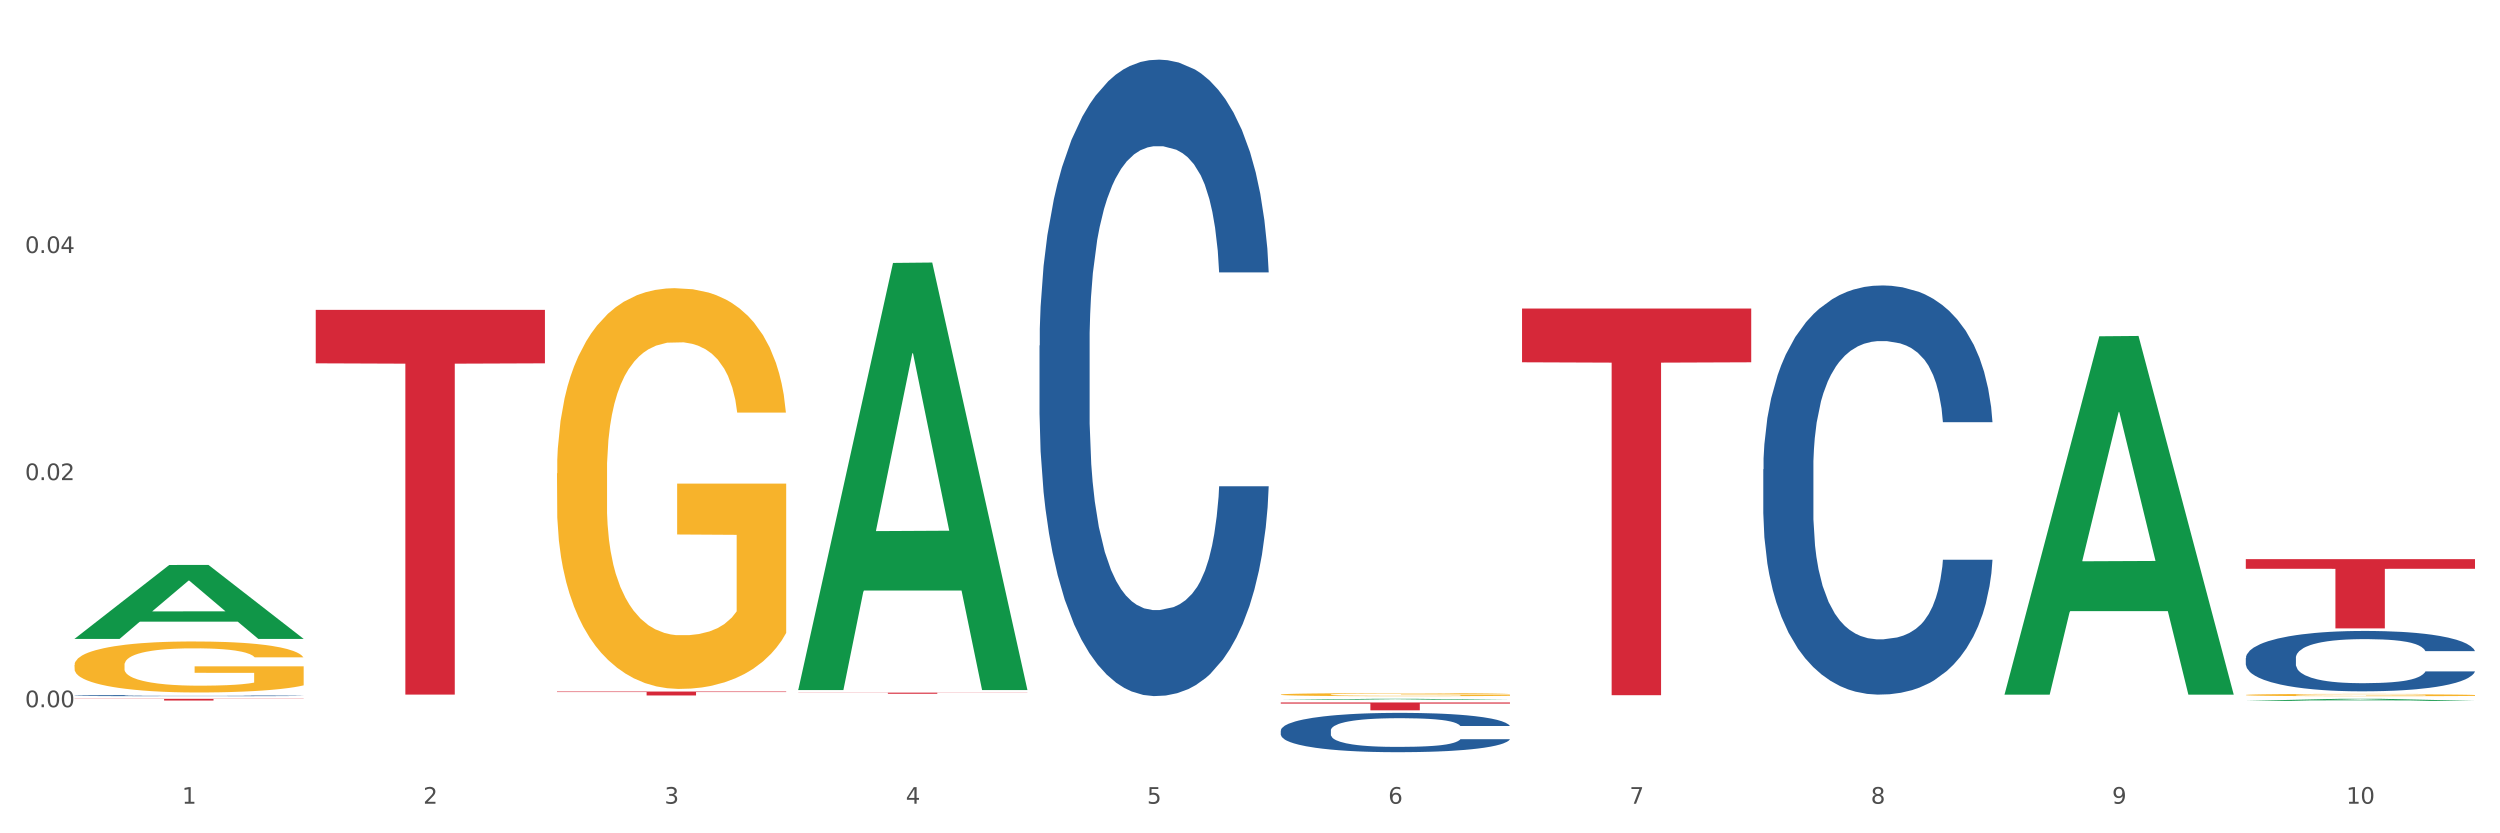 <?xml version="1.0" encoding="utf-8" standalone="no"?>
<!DOCTYPE svg PUBLIC "-//W3C//DTD SVG 1.1//EN"
  "http://www.w3.org/Graphics/SVG/1.1/DTD/svg11.dtd">
<svg xmlns:xlink="http://www.w3.org/1999/xlink" width="1080pt" height="360pt" viewBox="0 0 1080 360" xmlns="http://www.w3.org/2000/svg" version="1.1">
 <rect x="0" y="0" width="1080" height="360" fill="#333333" stroke="none"/>
 <defs>
  <style type="text/css">*{stroke-linejoin: round; stroke-linecap: butt}</style>
 </defs>
 <g id="figure_1">
  <g id="patch_1">
   <path d="M 0 360 
L 1080 360 
L 1080 0 
L 0 0 
z
" style="fill: #ffffff; stroke: #ffffff; stroke-linejoin: miter"/>
  </g>
  <g id="axes_1">
   <g id="matplotlib.axis_1">
    <g id="xtick_1">
     <g id="text_1">
      <!-- 1 -->
      <g style="fill: #4d4d4d" transform="translate(78.627 347.204) scale(0.096 -0.096)">
       <defs>
        <path id="DejaVuSans-31" d="M 794 531 
L 1825 531 
L 1825 4091 
L 703 3866 
L 703 4441 
L 1819 4666 
L 2450 4666 
L 2450 531 
L 3481 531 
L 3481 0 
L 794 0 
L 794 531 
z
" transform="scale(0.016)"/>
       </defs>
       <use xlink:href="#DejaVuSans-31"/>
      </g>
     </g>
    </g>
    <g id="xtick_2">
     <g id="text_2">
      <!-- 2 -->
      <g style="fill: #4d4d4d" transform="translate(182.851 347.204) scale(0.096 -0.096)">
       <defs>
        <path id="DejaVuSans-32" d="M 1228 531 
L 3431 531 
L 3431 0 
L 469 0 
L 469 531 
Q 828 903 1448 1529 
Q 2069 2156 2228 2338 
Q 2531 2678 2651 2914 
Q 2772 3150 2772 3378 
Q 2772 3750 2511 3984 
Q 2250 4219 1831 4219 
Q 1534 4219 1204 4116 
Q 875 4013 500 3803 
L 500 4441 
Q 881 4594 1212 4672 
Q 1544 4750 1819 4750 
Q 2544 4750 2975 4387 
Q 3406 4025 3406 3419 
Q 3406 3131 3298 2873 
Q 3191 2616 2906 2266 
Q 2828 2175 2409 1742 
Q 1991 1309 1228 531 
z
" transform="scale(0.016)"/>
       </defs>
       <use xlink:href="#DejaVuSans-32"/>
      </g>
     </g>
    </g>
    <g id="xtick_3">
     <g id="text_3">
      <!-- 3 -->
      <g style="fill: #4d4d4d" transform="translate(287.074 347.204) scale(0.096 -0.096)">
       <defs>
        <path id="DejaVuSans-33" d="M 2597 2516 
Q 3050 2419 3304 2112 
Q 3559 1806 3559 1356 
Q 3559 666 3084 287 
Q 2609 -91 1734 -91 
Q 1441 -91 1130 -33 
Q 819 25 488 141 
L 488 750 
Q 750 597 1062 519 
Q 1375 441 1716 441 
Q 2309 441 2620 675 
Q 2931 909 2931 1356 
Q 2931 1769 2642 2001 
Q 2353 2234 1838 2234 
L 1294 2234 
L 1294 2753 
L 1863 2753 
Q 2328 2753 2575 2939 
Q 2822 3125 2822 3475 
Q 2822 3834 2567 4026 
Q 2313 4219 1838 4219 
Q 1578 4219 1281 4162 
Q 984 4106 628 3988 
L 628 4550 
Q 988 4650 1302 4700 
Q 1616 4750 1894 4750 
Q 2613 4750 3031 4423 
Q 3450 4097 3450 3541 
Q 3450 3153 3228 2886 
Q 3006 2619 2597 2516 
z
" transform="scale(0.016)"/>
       </defs>
       <use xlink:href="#DejaVuSans-33"/>
      </g>
     </g>
    </g>
    <g id="xtick_4">
     <g id="text_4">
      <!-- 4 -->
      <g style="fill: #4d4d4d" transform="translate(391.298 347.204) scale(0.096 -0.096)">
       <defs>
        <path id="DejaVuSans-34" d="M 2419 4116 
L 825 1625 
L 2419 1625 
L 2419 4116 
z
M 2253 4666 
L 3047 4666 
L 3047 1625 
L 3713 1625 
L 3713 1100 
L 3047 1100 
L 3047 0 
L 2419 0 
L 2419 1100 
L 313 1100 
L 313 1709 
L 2253 4666 
z
" transform="scale(0.016)"/>
       </defs>
       <use xlink:href="#DejaVuSans-34"/>
      </g>
     </g>
    </g>
    <g id="xtick_5">
     <g id="text_5">
      <!-- 5 -->
      <g style="fill: #4d4d4d" transform="translate(495.522 347.204) scale(0.096 -0.096)">
       <defs>
        <path id="DejaVuSans-35" d="M 691 4666 
L 3169 4666 
L 3169 4134 
L 1269 4134 
L 1269 2991 
Q 1406 3038 1543 3061 
Q 1681 3084 1819 3084 
Q 2600 3084 3056 2656 
Q 3513 2228 3513 1497 
Q 3513 744 3044 326 
Q 2575 -91 1722 -91 
Q 1428 -91 1123 -41 
Q 819 9 494 109 
L 494 744 
Q 775 591 1075 516 
Q 1375 441 1709 441 
Q 2250 441 2565 725 
Q 2881 1009 2881 1497 
Q 2881 1984 2565 2268 
Q 2250 2553 1709 2553 
Q 1456 2553 1204 2497 
Q 953 2441 691 2322 
L 691 4666 
z
" transform="scale(0.016)"/>
       </defs>
       <use xlink:href="#DejaVuSans-35"/>
      </g>
     </g>
    </g>
    <g id="xtick_6">
     <g id="text_6">
      <!-- 6 -->
      <g style="fill: #4d4d4d" transform="translate(599.745 347.204) scale(0.096 -0.096)">
       <defs>
        <path id="DejaVuSans-36" d="M 2113 2584 
Q 1688 2584 1439 2293 
Q 1191 2003 1191 1497 
Q 1191 994 1439 701 
Q 1688 409 2113 409 
Q 2538 409 2786 701 
Q 3034 994 3034 1497 
Q 3034 2003 2786 2293 
Q 2538 2584 2113 2584 
z
M 3366 4563 
L 3366 3988 
Q 3128 4100 2886 4159 
Q 2644 4219 2406 4219 
Q 1781 4219 1451 3797 
Q 1122 3375 1075 2522 
Q 1259 2794 1537 2939 
Q 1816 3084 2150 3084 
Q 2853 3084 3261 2657 
Q 3669 2231 3669 1497 
Q 3669 778 3244 343 
Q 2819 -91 2113 -91 
Q 1303 -91 875 529 
Q 447 1150 447 2328 
Q 447 3434 972 4092 
Q 1497 4750 2381 4750 
Q 2619 4750 2861 4703 
Q 3103 4656 3366 4563 
z
" transform="scale(0.016)"/>
       </defs>
       <use xlink:href="#DejaVuSans-36"/>
      </g>
     </g>
    </g>
    <g id="xtick_7">
     <g id="text_7">
      <!-- 7 -->
      <g style="fill: #4d4d4d" transform="translate(703.969 347.204) scale(0.096 -0.096)">
       <defs>
        <path id="DejaVuSans-37" d="M 525 4666 
L 3525 4666 
L 3525 4397 
L 1831 0 
L 1172 0 
L 2766 4134 
L 525 4134 
L 525 4666 
z
" transform="scale(0.016)"/>
       </defs>
       <use xlink:href="#DejaVuSans-37"/>
      </g>
     </g>
    </g>
    <g id="xtick_8">
     <g id="text_8">
      <!-- 8 -->
      <g style="fill: #4d4d4d" transform="translate(808.193 347.204) scale(0.096 -0.096)">
       <defs>
        <path id="DejaVuSans-38" d="M 2034 2216 
Q 1584 2216 1326 1975 
Q 1069 1734 1069 1313 
Q 1069 891 1326 650 
Q 1584 409 2034 409 
Q 2484 409 2743 651 
Q 3003 894 3003 1313 
Q 3003 1734 2745 1975 
Q 2488 2216 2034 2216 
z
M 1403 2484 
Q 997 2584 770 2862 
Q 544 3141 544 3541 
Q 544 4100 942 4425 
Q 1341 4750 2034 4750 
Q 2731 4750 3128 4425 
Q 3525 4100 3525 3541 
Q 3525 3141 3298 2862 
Q 3072 2584 2669 2484 
Q 3125 2378 3379 2068 
Q 3634 1759 3634 1313 
Q 3634 634 3220 271 
Q 2806 -91 2034 -91 
Q 1263 -91 848 271 
Q 434 634 434 1313 
Q 434 1759 690 2068 
Q 947 2378 1403 2484 
z
M 1172 3481 
Q 1172 3119 1398 2916 
Q 1625 2713 2034 2713 
Q 2441 2713 2670 2916 
Q 2900 3119 2900 3481 
Q 2900 3844 2670 4047 
Q 2441 4250 2034 4250 
Q 1625 4250 1398 4047 
Q 1172 3844 1172 3481 
z
" transform="scale(0.016)"/>
       </defs>
       <use xlink:href="#DejaVuSans-38"/>
      </g>
     </g>
    </g>
    <g id="xtick_9">
     <g id="text_9">
      <!-- 9 -->
      <g style="fill: #4d4d4d" transform="translate(912.416 347.204) scale(0.096 -0.096)">
       <defs>
        <path id="DejaVuSans-39" d="M 703 97 
L 703 672 
Q 941 559 1184 500 
Q 1428 441 1663 441 
Q 2288 441 2617 861 
Q 2947 1281 2994 2138 
Q 2813 1869 2534 1725 
Q 2256 1581 1919 1581 
Q 1219 1581 811 2004 
Q 403 2428 403 3163 
Q 403 3881 828 4315 
Q 1253 4750 1959 4750 
Q 2769 4750 3195 4129 
Q 3622 3509 3622 2328 
Q 3622 1225 3098 567 
Q 2575 -91 1691 -91 
Q 1453 -91 1209 -44 
Q 966 3 703 97 
z
M 1959 2075 
Q 2384 2075 2632 2365 
Q 2881 2656 2881 3163 
Q 2881 3666 2632 3958 
Q 2384 4250 1959 4250 
Q 1534 4250 1286 3958 
Q 1038 3666 1038 3163 
Q 1038 2656 1286 2365 
Q 1534 2075 1959 2075 
z
" transform="scale(0.016)"/>
       </defs>
       <use xlink:href="#DejaVuSans-39"/>
      </g>
     </g>
    </g>
    <g id="xtick_10">
     <g id="text_10">
      <!-- 10 -->
      <g style="fill: #4d4d4d" transform="translate(1013.586 347.204) scale(0.096 -0.096)">
       <defs>
        <path id="DejaVuSans-30" d="M 2034 4250 
Q 1547 4250 1301 3770 
Q 1056 3291 1056 2328 
Q 1056 1369 1301 889 
Q 1547 409 2034 409 
Q 2525 409 2770 889 
Q 3016 1369 3016 2328 
Q 3016 3291 2770 3770 
Q 2525 4250 2034 4250 
z
M 2034 4750 
Q 2819 4750 3233 4129 
Q 3647 3509 3647 2328 
Q 3647 1150 3233 529 
Q 2819 -91 2034 -91 
Q 1250 -91 836 529 
Q 422 1150 422 2328 
Q 422 3509 836 4129 
Q 1250 4750 2034 4750 
z
" transform="scale(0.016)"/>
       </defs>
       <use xlink:href="#DejaVuSans-31"/>
       <use xlink:href="#DejaVuSans-30" transform="translate(63.623 0)"/>
      </g>
     </g>
    </g>
    <g id="xtick_11"/>
    <g id="xtick_12"/>
    <g id="xtick_13"/>
    <g id="xtick_14"/>
    <g id="xtick_15"/>
    <g id="xtick_16"/>
    <g id="xtick_17"/>
    <g id="xtick_18"/>
    <g id="xtick_19"/>
   </g>
   <g id="matplotlib.axis_2">
    <g id="ytick_1">
     <g id="text_11">
      <!-- 0.00 -->
      <g style="fill: #4d4d4d" transform="translate(10.8 305.522) scale(0.096 -0.096)">
       <defs>
        <path id="DejaVuSans-2e" d="M 684 794 
L 1344 794 
L 1344 0 
L 684 0 
L 684 794 
z
" transform="scale(0.016)"/>
       </defs>
       <use xlink:href="#DejaVuSans-30"/>
       <use xlink:href="#DejaVuSans-2e" transform="translate(63.623 0)"/>
       <use xlink:href="#DejaVuSans-30" transform="translate(95.41 0)"/>
       <use xlink:href="#DejaVuSans-30" transform="translate(159.033 0)"/>
      </g>
     </g>
    </g>
    <g id="ytick_2">
     <g id="text_12">
      <!-- 0.02 -->
      <g style="fill: #4d4d4d" transform="translate(10.8 207.411) scale(0.096 -0.096)">
       <use xlink:href="#DejaVuSans-30"/>
       <use xlink:href="#DejaVuSans-2e" transform="translate(63.623 0)"/>
       <use xlink:href="#DejaVuSans-30" transform="translate(95.41 0)"/>
       <use xlink:href="#DejaVuSans-32" transform="translate(159.033 0)"/>
      </g>
     </g>
    </g>
    <g id="ytick_3">
     <g id="text_13">
      <!-- 0.04 -->
      <g style="fill: #4d4d4d" transform="translate(10.8 109.299) scale(0.096 -0.096)">
       <use xlink:href="#DejaVuSans-30"/>
       <use xlink:href="#DejaVuSans-2e" transform="translate(63.623 0)"/>
       <use xlink:href="#DejaVuSans-30" transform="translate(95.41 0)"/>
       <use xlink:href="#DejaVuSans-34" transform="translate(159.033 0)"/>
      </g>
     </g>
    </g>
    <g id="ytick_4"/>
    <g id="ytick_5"/>
    <g id="ytick_6"/>
   </g>
   <g id="PolyCollection_1">
    <path d="M 32.175 275.95 
L 32.277 275.92 
L 73.107 244.072 
L 90.051 244.042 
L 131.187 276.01 
L 111.589 276.01 
L 102.709 268.566 
L 60.552 268.566 
L 60.246 268.686 
L 51.671 276.01 
L 32.175 276.01 
L 32.175 275.95 
L 65.86 264.123 
L 97.401 264.093 
L 81.783 250.856 
L 81.579 250.795 
L 81.375 250.886 
L 65.758 264.093 
L 65.86 264.123 
L 32.175 275.95 
z
" clip-path="url(#pe8c5289ae6)" style="fill: #109648"/>
    <path d="M 449.069 149.304 
L 449.187 149.053 
L 449.187 142.022 
L 449.538 132.48 
L 450.825 114.902 
L 452.464 101.594 
L 455.272 86.025 
L 456.794 79.496 
L 458.783 72.214 
L 462.88 60.412 
L 467.561 50.368 
L 470.838 44.844 
L 473.296 41.328 
L 478.797 35.05 
L 481.957 32.288 
L 485.234 30.028 
L 488.042 28.522 
L 492.724 26.764 
L 496.469 26.011 
L 500.799 25.759 
L 504.427 26.011 
L 509.226 27.015 
L 516.248 30.028 
L 518.94 31.786 
L 522.568 34.799 
L 526.313 38.817 
L 529.356 42.835 
L 532.867 48.61 
L 536.495 56.143 
L 540.006 65.685 
L 542.464 74.474 
L 544.454 83.765 
L 546.209 95.065 
L 547.497 107.369 
L 548.082 117.664 
L 526.664 117.664 
L 526.079 108.374 
L 524.909 98.329 
L 523.738 91.549 
L 522.451 86.025 
L 520.461 79.747 
L 518.706 75.73 
L 515.78 70.959 
L 513.088 67.945 
L 510.864 66.188 
L 508.173 64.681 
L 502.438 63.174 
L 498.342 63.174 
L 495.767 63.677 
L 492.607 64.932 
L 489.915 66.69 
L 486.755 69.703 
L 484.297 72.968 
L 481.84 77.236 
L 480.435 80.25 
L 478.328 85.774 
L 476.924 90.294 
L 475.051 98.078 
L 473.998 103.603 
L 472.126 117.916 
L 471.306 128.462 
L 470.955 135.744 
L 470.721 143.78 
L 470.721 182.952 
L 471.423 200.53 
L 472.009 208.063 
L 472.945 216.6 
L 474.7 227.649 
L 477.275 238.447 
L 479.967 246.231 
L 482.191 251.002 
L 484.297 254.518 
L 486.404 257.28 
L 488.979 259.791 
L 491.085 261.297 
L 494.245 262.804 
L 497.991 263.557 
L 500.916 263.557 
L 506.885 262.302 
L 509.577 261.046 
L 512.152 259.289 
L 514.961 256.526 
L 517.184 253.513 
L 518.472 251.253 
L 520.578 246.482 
L 522.217 241.46 
L 523.621 235.685 
L 524.558 230.662 
L 525.611 223.129 
L 526.43 214.592 
L 526.664 210.072 
L 548.082 210.072 
L 547.614 219.112 
L 546.795 227.9 
L 545.156 239.702 
L 543.869 246.482 
L 541.879 254.769 
L 539.772 261.8 
L 536.846 269.584 
L 534.155 275.359 
L 531.346 280.382 
L 528.303 284.901 
L 522.802 291.179 
L 520.813 292.937 
L 516.599 295.95 
L 513.322 297.708 
L 508.524 299.466 
L 503.608 300.47 
L 498.459 300.721 
L 493.894 300.219 
L 488.862 298.712 
L 485.702 297.206 
L 482.191 294.946 
L 478.094 291.43 
L 474.232 287.161 
L 470.604 282.139 
L 467.21 276.364 
L 464.05 269.835 
L 459.954 259.037 
L 456.911 248.491 
L 454.687 238.698 
L 453.166 230.411 
L 451.644 219.865 
L 450.825 212.583 
L 449.538 195.005 
L 449.069 178.683 
L 449.069 149.304 
z
" clip-path="url(#pe8c5289ae6)" style="fill: #255c99"/>
    <path d="M 553.293 315.594 
L 553.41 315.578 
L 553.41 315.144 
L 553.761 314.554 
L 555.049 313.468 
L 556.687 312.646 
L 559.496 311.684 
L 561.017 311.28 
L 563.007 310.83 
L 567.103 310.101 
L 571.785 309.481 
L 575.062 309.139 
L 577.52 308.922 
L 583.02 308.534 
L 586.18 308.363 
L 589.457 308.224 
L 592.266 308.131 
L 596.948 308.022 
L 600.693 307.976 
L 605.023 307.96 
L 608.651 307.976 
L 613.45 308.038 
L 620.472 308.224 
L 623.164 308.332 
L 626.792 308.519 
L 630.537 308.767 
L 633.58 309.015 
L 637.091 309.372 
L 640.719 309.837 
L 644.23 310.427 
L 646.688 310.97 
L 648.677 311.544 
L 650.433 312.242 
L 651.72 313.003 
L 652.306 313.639 
L 630.888 313.639 
L 630.303 313.065 
L 629.132 312.444 
L 627.962 312.025 
L 626.675 311.684 
L 624.685 311.296 
L 622.929 311.048 
L 620.004 310.753 
L 617.312 310.567 
L 615.088 310.458 
L 612.396 310.365 
L 606.661 310.272 
L 602.565 310.272 
L 599.99 310.303 
L 596.83 310.38 
L 594.139 310.489 
L 590.979 310.675 
L 588.521 310.877 
L 586.063 311.141 
L 584.659 311.327 
L 582.552 311.668 
L 581.148 311.948 
L 579.275 312.429 
L 578.222 312.77 
L 576.349 313.654 
L 575.53 314.306 
L 575.179 314.756 
L 574.945 315.252 
L 574.945 317.673 
L 575.647 318.759 
L 576.232 319.224 
L 577.168 319.752 
L 578.924 320.435 
L 581.499 321.102 
L 584.191 321.583 
L 586.414 321.877 
L 588.521 322.095 
L 590.628 322.265 
L 593.202 322.42 
L 595.309 322.514 
L 598.469 322.607 
L 602.214 322.653 
L 605.14 322.653 
L 611.109 322.576 
L 613.801 322.498 
L 616.375 322.389 
L 619.184 322.219 
L 621.408 322.033 
L 622.695 321.893 
L 624.802 321.598 
L 626.441 321.288 
L 627.845 320.931 
L 628.781 320.621 
L 629.835 320.155 
L 630.654 319.628 
L 630.888 319.348 
L 652.306 319.348 
L 651.837 319.907 
L 651.018 320.45 
L 649.38 321.179 
L 648.092 321.598 
L 646.103 322.11 
L 643.996 322.545 
L 641.07 323.026 
L 638.378 323.382 
L 635.569 323.693 
L 632.526 323.972 
L 627.026 324.36 
L 625.036 324.469 
L 620.823 324.655 
L 617.546 324.763 
L 612.747 324.872 
L 607.832 324.934 
L 602.682 324.95 
L 598.118 324.918 
L 593.085 324.825 
L 589.925 324.732 
L 586.414 324.593 
L 582.318 324.375 
L 578.456 324.112 
L 574.828 323.801 
L 571.434 323.445 
L 568.274 323.041 
L 564.177 322.374 
L 561.135 321.722 
L 558.911 321.117 
L 557.389 320.605 
L 555.868 319.954 
L 555.049 319.504 
L 553.761 318.417 
L 553.293 317.409 
L 553.293 315.594 
z
" clip-path="url(#pe8c5289ae6)" style="fill: #255c99"/>
    <path d="M 761.74 202.736 
L 761.857 202.574 
L 761.857 198.054 
L 762.208 191.919 
L 763.496 180.619 
L 765.134 172.062 
L 767.943 162.053 
L 769.465 157.856 
L 771.454 153.174 
L 775.551 145.587 
L 780.232 139.129 
L 783.509 135.577 
L 785.967 133.317 
L 791.467 129.281 
L 794.627 127.506 
L 797.904 126.053 
L 800.713 125.084 
L 805.395 123.954 
L 809.14 123.47 
L 813.47 123.308 
L 817.098 123.47 
L 821.897 124.115 
L 828.919 126.053 
L 831.611 127.183 
L 835.239 129.12 
L 838.984 131.703 
L 842.027 134.286 
L 845.538 137.999 
L 849.166 142.842 
L 852.677 148.977 
L 855.135 154.627 
L 857.125 160.6 
L 858.88 167.865 
L 860.168 175.775 
L 860.753 182.394 
L 839.335 182.394 
L 838.75 176.421 
L 837.58 169.964 
L 836.409 165.605 
L 835.122 162.053 
L 833.132 158.017 
L 831.377 155.434 
L 828.451 152.367 
L 825.759 150.43 
L 823.535 149.3 
L 820.843 148.331 
L 815.109 147.362 
L 811.012 147.362 
L 808.438 147.685 
L 805.278 148.492 
L 802.586 149.623 
L 799.426 151.56 
L 796.968 153.659 
L 794.51 156.403 
L 793.106 158.34 
L 790.999 161.892 
L 789.595 164.798 
L 787.722 169.802 
L 786.669 173.354 
L 784.796 182.556 
L 783.977 189.336 
L 783.626 194.018 
L 783.392 199.184 
L 783.392 224.368 
L 784.094 235.669 
L 784.679 240.512 
L 785.616 246.001 
L 787.371 253.104 
L 789.946 260.046 
L 792.638 265.051 
L 794.862 268.118 
L 796.968 270.378 
L 799.075 272.154 
L 801.65 273.768 
L 803.756 274.737 
L 806.916 275.706 
L 810.661 276.19 
L 813.587 276.19 
L 819.556 275.383 
L 822.248 274.575 
L 824.823 273.445 
L 827.632 271.67 
L 829.855 269.732 
L 831.143 268.279 
L 833.249 265.212 
L 834.888 261.983 
L 836.292 258.27 
L 837.229 255.041 
L 838.282 250.198 
L 839.101 244.709 
L 839.335 241.804 
L 860.753 241.804 
L 860.285 247.615 
L 859.465 253.266 
L 857.827 260.853 
L 856.539 265.212 
L 854.55 270.54 
L 852.443 275.06 
L 849.517 280.064 
L 846.825 283.777 
L 844.017 287.006 
L 840.974 289.912 
L 835.473 293.948 
L 833.483 295.078 
L 829.27 297.015 
L 825.993 298.145 
L 821.195 299.275 
L 816.279 299.921 
L 811.13 300.083 
L 806.565 299.76 
L 801.533 298.791 
L 798.373 297.823 
L 794.862 296.37 
L 790.765 294.109 
L 786.903 291.365 
L 783.275 288.136 
L 779.881 284.423 
L 776.721 280.226 
L 772.625 273.284 
L 769.582 266.504 
L 767.358 260.207 
L 765.837 254.88 
L 764.315 248.1 
L 763.496 243.418 
L 762.208 232.117 
L 761.74 221.624 
L 761.74 202.736 
z
" clip-path="url(#pe8c5289ae6)" style="fill: #255c99"/>
    <path d="M 970.188 284.289 
L 970.305 284.265 
L 970.305 283.598 
L 970.656 282.693 
L 971.943 281.025 
L 973.582 279.762 
L 976.39 278.285 
L 977.912 277.665 
L 979.902 276.974 
L 983.998 275.855 
L 988.679 274.902 
L 991.956 274.377 
L 994.414 274.044 
L 999.915 273.448 
L 1003.075 273.186 
L 1006.352 272.972 
L 1009.161 272.829 
L 1013.842 272.662 
L 1017.587 272.591 
L 1021.917 272.567 
L 1025.546 272.591 
L 1030.344 272.686 
L 1037.366 272.972 
L 1040.058 273.139 
L 1043.686 273.424 
L 1047.431 273.806 
L 1050.474 274.187 
L 1053.985 274.735 
L 1057.613 275.45 
L 1061.125 276.355 
L 1063.582 277.189 
L 1065.572 278.07 
L 1067.327 279.143 
L 1068.615 280.31 
L 1069.2 281.287 
L 1047.782 281.287 
L 1047.197 280.405 
L 1046.027 279.452 
L 1044.857 278.809 
L 1043.569 278.285 
L 1041.58 277.689 
L 1039.824 277.308 
L 1036.898 276.855 
L 1034.206 276.569 
L 1031.983 276.403 
L 1029.291 276.26 
L 1023.556 276.117 
L 1019.46 276.117 
L 1016.885 276.164 
L 1013.725 276.284 
L 1011.033 276.45 
L 1007.873 276.736 
L 1005.415 277.046 
L 1002.958 277.451 
L 1001.553 277.737 
L 999.447 278.261 
L 998.042 278.69 
L 996.17 279.428 
L 995.116 279.953 
L 993.244 281.311 
L 992.424 282.311 
L 992.073 283.002 
L 991.839 283.765 
L 991.839 287.481 
L 992.541 289.149 
L 993.127 289.864 
L 994.063 290.674 
L 995.818 291.722 
L 998.393 292.747 
L 1001.085 293.485 
L 1003.309 293.938 
L 1005.415 294.272 
L 1007.522 294.534 
L 1010.097 294.772 
L 1012.203 294.915 
L 1015.363 295.058 
L 1019.109 295.129 
L 1022.035 295.129 
L 1028.003 295.01 
L 1030.695 294.891 
L 1033.27 294.724 
L 1036.079 294.462 
L 1038.303 294.176 
L 1039.59 293.962 
L 1041.697 293.509 
L 1043.335 293.033 
L 1044.739 292.485 
L 1045.676 292.008 
L 1046.729 291.293 
L 1047.548 290.483 
L 1047.782 290.055 
L 1069.2 290.055 
L 1068.732 290.912 
L 1067.913 291.746 
L 1066.274 292.866 
L 1064.987 293.509 
L 1062.997 294.295 
L 1060.89 294.963 
L 1057.965 295.701 
L 1055.273 296.249 
L 1052.464 296.726 
L 1049.421 297.154 
L 1043.92 297.75 
L 1041.931 297.917 
L 1037.717 298.203 
L 1034.44 298.37 
L 1029.642 298.536 
L 1024.726 298.632 
L 1019.577 298.655 
L 1015.012 298.608 
L 1009.98 298.465 
L 1006.82 298.322 
L 1003.309 298.107 
L 999.212 297.774 
L 995.35 297.369 
L 991.722 296.892 
L 988.328 296.344 
L 985.168 295.725 
L 981.072 294.7 
L 978.029 293.7 
L 975.805 292.771 
L 974.284 291.984 
L 972.762 290.984 
L 971.943 290.293 
L 970.656 288.625 
L 970.188 287.076 
L 970.188 284.289 
z
" clip-path="url(#pe8c5289ae6)" style="fill: #255c99"/>
    <path d="M 970.188 241.553 
L 1069.2 241.553 
L 1069.2 245.709 
L 1030.252 245.737 
L 1030.252 271.462 
L 1008.901 271.462 
L 1008.901 245.737 
L 970.188 245.709 
L 970.188 241.581 
L 970.188 241.553 
z
" clip-path="url(#pe8c5289ae6)" style="fill: #d62839"/>
    <path d="M 32.175 300.489 
L 32.292 300.488 
L 32.292 300.475 
L 32.643 300.457 
L 33.931 300.425 
L 35.569 300.4 
L 38.378 300.371 
L 39.899 300.359 
L 41.889 300.345 
L 45.985 300.323 
L 50.667 300.305 
L 53.944 300.294 
L 56.401 300.288 
L 61.902 300.276 
L 65.062 300.271 
L 68.339 300.267 
L 71.148 300.264 
L 75.829 300.261 
L 79.575 300.259 
L 83.905 300.259 
L 87.533 300.259 
L 92.331 300.261 
L 99.354 300.267 
L 102.045 300.27 
L 105.674 300.276 
L 109.419 300.283 
L 112.462 300.291 
L 115.973 300.301 
L 119.601 300.315 
L 123.112 300.333 
L 125.57 300.349 
L 127.559 300.367 
L 129.315 300.388 
L 130.602 300.411 
L 131.187 300.43 
L 109.77 300.43 
L 109.185 300.412 
L 108.014 300.394 
L 106.844 300.381 
L 105.557 300.371 
L 103.567 300.359 
L 101.811 300.352 
L 98.886 300.343 
L 96.194 300.337 
L 93.97 300.334 
L 91.278 300.331 
L 85.543 300.328 
L 81.447 300.328 
L 78.872 300.329 
L 75.712 300.332 
L 73.021 300.335 
L 69.861 300.34 
L 67.403 300.347 
L 64.945 300.354 
L 63.541 300.36 
L 61.434 300.37 
L 60.03 300.379 
L 58.157 300.393 
L 57.104 300.404 
L 55.231 300.43 
L 54.412 300.45 
L 54.061 300.463 
L 53.827 300.478 
L 53.827 300.551 
L 54.529 300.584 
L 55.114 300.598 
L 56.05 300.614 
L 57.806 300.634 
L 60.381 300.654 
L 63.072 300.669 
L 65.296 300.678 
L 67.403 300.684 
L 69.509 300.689 
L 72.084 300.694 
L 74.191 300.697 
L 77.351 300.7 
L 81.096 300.701 
L 84.022 300.701 
L 89.991 300.699 
L 92.683 300.696 
L 95.257 300.693 
L 98.066 300.688 
L 100.29 300.682 
L 101.577 300.678 
L 103.684 300.669 
L 105.322 300.66 
L 106.727 300.649 
L 107.663 300.64 
L 108.717 300.626 
L 109.536 300.61 
L 109.77 300.602 
L 131.187 300.602 
L 130.719 300.618 
L 129.9 300.635 
L 128.262 300.657 
L 126.974 300.669 
L 124.985 300.685 
L 122.878 300.698 
L 119.952 300.712 
L 117.26 300.723 
L 114.451 300.732 
L 111.408 300.741 
L 105.908 300.752 
L 103.918 300.756 
L 99.705 300.761 
L 96.428 300.765 
L 91.629 300.768 
L 86.714 300.77 
L 81.564 300.77 
L 77 300.769 
L 71.967 300.766 
L 68.807 300.764 
L 65.296 300.759 
L 61.2 300.753 
L 57.338 300.745 
L 53.71 300.736 
L 50.316 300.725 
L 47.156 300.713 
L 43.059 300.693 
L 40.016 300.673 
L 37.793 300.655 
L 36.271 300.639 
L 34.75 300.62 
L 33.931 300.606 
L 32.643 300.574 
L 32.175 300.543 
L 32.175 300.489 
z
" clip-path="url(#pe8c5289ae6)" style="fill: #255c99"/>
    <path d="M 553.293 303.476 
L 652.306 303.476 
L 652.306 303.946 
L 613.358 303.949 
L 613.358 306.856 
L 592.006 306.856 
L 592.006 303.949 
L 553.293 303.946 
L 553.293 303.479 
L 553.293 303.476 
z
" clip-path="url(#pe8c5289ae6)" style="fill: #d62839"/>
    <path d="M 344.846 299.221 
L 443.858 299.221 
L 443.858 299.288 
L 404.91 299.289 
L 404.91 299.704 
L 383.559 299.704 
L 383.559 299.289 
L 344.846 299.288 
L 344.846 299.222 
L 344.846 299.221 
z
" clip-path="url(#pe8c5289ae6)" style="fill: #d62839"/>
    <path d="M 240.622 298.728 
L 339.635 298.728 
L 339.635 298.967 
L 300.687 298.969 
L 300.687 300.45 
L 279.336 300.45 
L 279.336 298.969 
L 240.622 298.967 
L 240.622 298.73 
L 240.622 298.728 
z
" clip-path="url(#pe8c5289ae6)" style="fill: #d62839"/>
    <path d="M 136.399 133.857 
L 235.411 133.857 
L 235.411 156.954 
L 196.463 157.11 
L 196.463 300.059 
L 175.112 300.059 
L 175.112 157.11 
L 136.399 156.954 
L 136.399 134.013 
L 136.399 133.857 
z
" clip-path="url(#pe8c5289ae6)" style="fill: #d62839"/>
    <path d="M 32.175 301.875 
L 131.187 301.875 
L 131.187 301.982 
L 92.239 301.982 
L 92.239 302.644 
L 70.888 302.644 
L 70.888 301.982 
L 32.175 301.982 
L 32.175 301.875 
L 32.175 301.875 
z
" clip-path="url(#pe8c5289ae6)" style="fill: #d62839"/>
    <path d="M 657.517 133.292 
L 756.529 133.292 
L 756.529 156.505 
L 717.581 156.662 
L 717.581 300.332 
L 696.23 300.332 
L 696.23 156.662 
L 657.517 156.505 
L 657.517 133.449 
L 657.517 133.292 
z
" clip-path="url(#pe8c5289ae6)" style="fill: #d62839"/>
    <path d="M 32.175 287.299 
L 32.292 287.279 
L 32.292 286.554 
L 32.526 285.93 
L 33.695 284.421 
L 35.448 283.173 
L 36.734 282.509 
L 38.02 281.965 
L 39.54 281.422 
L 41.41 280.858 
L 44.8 280.033 
L 46.904 279.61 
L 49.476 279.167 
L 54.152 278.523 
L 57.542 278.161 
L 61.049 277.859 
L 66.777 277.497 
L 70.517 277.336 
L 74.492 277.215 
L 79.285 277.134 
L 82.909 277.114 
L 90.858 277.175 
L 97.638 277.356 
L 100.911 277.497 
L 105.119 277.738 
L 107.34 277.899 
L 110.964 278.221 
L 114.705 278.644 
L 117.277 279.006 
L 121.134 279.691 
L 124.057 280.375 
L 126.745 281.22 
L 128.148 281.804 
L 129.2 282.348 
L 130.135 282.972 
L 131.071 283.958 
L 110.029 283.958 
L 109.211 283.253 
L 107.925 282.589 
L 106.054 281.945 
L 104.418 281.542 
L 101.612 281.039 
L 99.041 280.717 
L 96.352 280.476 
L 93.079 280.274 
L 90.507 280.174 
L 86.883 280.093 
L 79.752 280.113 
L 74.96 280.274 
L 71.686 280.476 
L 69.582 280.657 
L 67.712 280.858 
L 65.608 281.14 
L 63.153 281.563 
L 61.399 281.945 
L 59.646 282.428 
L 58.243 282.911 
L 56.957 283.475 
L 55.905 284.079 
L 55.087 284.703 
L 54.386 285.467 
L 53.801 286.735 
L 53.801 289.493 
L 54.035 290.117 
L 54.619 290.942 
L 55.321 291.566 
L 56.49 292.311 
L 57.542 292.814 
L 59.529 293.539 
L 61.75 294.142 
L 63.504 294.525 
L 65.257 294.847 
L 68.296 295.29 
L 71.686 295.652 
L 74.609 295.873 
L 78.583 296.075 
L 81.272 296.155 
L 83.61 296.195 
L 89.338 296.195 
L 93.429 296.135 
L 97.988 295.994 
L 101.495 295.813 
L 104.418 295.592 
L 107.691 295.229 
L 109.795 294.887 
L 109.795 290.68 
L 84.078 290.66 
L 84.078 287.863 
L 131.187 287.863 
L 131.187 296.075 
L 129.2 296.497 
L 126.979 296.88 
L 124.641 297.222 
L 121.134 297.645 
L 116.926 298.047 
L 113.185 298.329 
L 109.211 298.571 
L 104.535 298.792 
L 98.456 298.993 
L 94.715 299.074 
L 90.039 299.134 
L 84.545 299.154 
L 79.752 299.114 
L 75.076 299.013 
L 70.167 298.832 
L 65.374 298.571 
L 61.75 298.309 
L 58.126 297.987 
L 54.269 297.564 
L 51.229 297.162 
L 48.891 296.799 
L 46.32 296.336 
L 43.514 295.733 
L 41.41 295.189 
L 39.54 294.626 
L 37.552 293.901 
L 36.15 293.277 
L 34.747 292.492 
L 33.928 291.908 
L 32.993 291.003 
L 32.292 289.734 
L 32.175 287.299 
z
" clip-path="url(#pe8c5289ae6)" style="fill: #f7b32b"/>
    <path d="M 344.846 297.77 
L 344.948 297.596 
L 385.778 113.586 
L 402.722 113.413 
L 443.858 298.117 
L 424.26 298.117 
L 415.379 255.106 
L 373.223 255.106 
L 372.916 255.8 
L 364.342 298.117 
L 344.846 298.117 
L 344.846 297.77 
L 378.53 229.438 
L 410.072 229.265 
L 394.454 152.782 
L 394.25 152.435 
L 394.046 152.955 
L 378.428 229.265 
L 378.53 229.438 
L 344.846 297.77 
z
" clip-path="url(#pe8c5289ae6)" style="fill: #109648"/>
    <path d="M 553.293 302.371 
L 553.395 302.37 
L 594.225 301.875 
L 611.169 301.875 
L 652.306 302.372 
L 632.707 302.372 
L 623.827 302.256 
L 581.67 302.256 
L 581.364 302.258 
L 572.789 302.372 
L 553.293 302.372 
L 553.293 302.371 
L 586.978 302.187 
L 618.519 302.186 
L 602.901 301.981 
L 602.697 301.98 
L 602.493 301.981 
L 586.876 302.186 
L 586.978 302.187 
L 553.293 302.371 
z
" clip-path="url(#pe8c5289ae6)" style="fill: #109648"/>
    <path d="M 970.188 300.227 
L 970.304 300.226 
L 970.304 300.193 
L 970.538 300.164 
L 971.707 300.095 
L 973.461 300.038 
L 974.747 300.007 
L 976.032 299.982 
L 977.552 299.957 
L 979.422 299.931 
L 982.813 299.894 
L 984.917 299.874 
L 987.488 299.854 
L 992.164 299.824 
L 995.554 299.808 
L 999.061 299.794 
L 1004.789 299.777 
L 1008.53 299.77 
L 1012.505 299.764 
L 1017.297 299.761 
L 1020.921 299.76 
L 1028.87 299.763 
L 1035.65 299.771 
L 1038.923 299.777 
L 1043.132 299.788 
L 1045.353 299.796 
L 1048.977 299.811 
L 1052.717 299.83 
L 1055.289 299.847 
L 1059.147 299.878 
L 1062.069 299.909 
L 1064.758 299.948 
L 1066.161 299.975 
L 1067.213 300 
L 1068.148 300.028 
L 1069.083 300.074 
L 1048.041 300.074 
L 1047.223 300.041 
L 1045.937 300.011 
L 1044.067 299.981 
L 1042.43 299.963 
L 1039.625 299.94 
L 1037.053 299.925 
L 1034.364 299.914 
L 1031.091 299.905 
L 1028.52 299.9 
L 1024.896 299.896 
L 1017.765 299.897 
L 1012.972 299.905 
L 1009.699 299.914 
L 1007.595 299.922 
L 1005.724 299.931 
L 1003.62 299.944 
L 1001.165 299.964 
L 999.412 299.981 
L 997.659 300.003 
L 996.256 300.026 
L 994.97 300.051 
L 993.918 300.079 
L 993.1 300.108 
L 992.398 300.143 
L 991.814 300.201 
L 991.814 300.327 
L 992.047 300.356 
L 992.632 300.394 
L 993.333 300.422 
L 994.502 300.456 
L 995.554 300.48 
L 997.542 300.513 
L 999.763 300.54 
L 1001.516 300.558 
L 1003.27 300.573 
L 1006.309 300.593 
L 1009.699 300.61 
L 1012.621 300.62 
L 1016.596 300.629 
L 1019.285 300.633 
L 1021.623 300.635 
L 1027.351 300.635 
L 1031.442 300.632 
L 1036.001 300.625 
L 1039.508 300.617 
L 1042.43 300.607 
L 1045.704 300.59 
L 1047.808 300.575 
L 1047.808 300.382 
L 1022.09 300.381 
L 1022.09 300.253 
L 1069.2 300.253 
L 1069.2 300.629 
L 1067.213 300.648 
L 1064.992 300.666 
L 1062.654 300.682 
L 1059.147 300.701 
L 1054.938 300.719 
L 1051.198 300.732 
L 1047.223 300.743 
L 1042.547 300.754 
L 1036.469 300.763 
L 1032.728 300.766 
L 1028.052 300.769 
L 1022.558 300.77 
L 1017.765 300.768 
L 1013.089 300.764 
L 1008.179 300.755 
L 1003.387 300.743 
L 999.763 300.731 
L 996.139 300.717 
L 992.281 300.697 
L 989.242 300.679 
L 986.904 300.662 
L 984.332 300.641 
L 981.527 300.613 
L 979.422 300.588 
L 977.552 300.563 
L 975.565 300.529 
L 974.162 300.501 
L 972.759 300.465 
L 971.941 300.438 
L 971.006 300.397 
L 970.304 300.338 
L 970.188 300.227 
z
" clip-path="url(#pe8c5289ae6)" style="fill: #f7b32b"/>
    <path d="M 553.293 300.045 
L 553.41 300.044 
L 553.41 300 
L 553.644 299.962 
L 554.813 299.869 
L 556.566 299.793 
L 557.852 299.752 
L 559.138 299.719 
L 560.658 299.686 
L 562.528 299.651 
L 565.918 299.601 
L 568.022 299.575 
L 570.594 299.548 
L 575.27 299.509 
L 578.66 299.486 
L 582.167 299.468 
L 587.895 299.446 
L 591.636 299.436 
L 595.61 299.429 
L 600.403 299.424 
L 604.027 299.422 
L 611.976 299.426 
L 618.756 299.437 
L 622.029 299.446 
L 626.237 299.461 
L 628.458 299.47 
L 632.082 299.49 
L 635.823 299.516 
L 638.395 299.538 
L 642.252 299.58 
L 645.175 299.622 
L 647.863 299.674 
L 649.266 299.709 
L 650.318 299.742 
L 651.253 299.781 
L 652.189 299.841 
L 631.147 299.841 
L 630.329 299.798 
L 629.043 299.757 
L 627.173 299.718 
L 625.536 299.693 
L 622.73 299.662 
L 620.159 299.643 
L 617.47 299.628 
L 614.197 299.616 
L 611.625 299.61 
L 608.001 299.605 
L 600.87 299.606 
L 596.078 299.616 
L 592.805 299.628 
L 590.7 299.639 
L 588.83 299.651 
L 586.726 299.669 
L 584.271 299.694 
L 582.518 299.718 
L 580.764 299.747 
L 579.361 299.777 
L 578.075 299.811 
L 577.023 299.848 
L 576.205 299.886 
L 575.504 299.933 
L 574.919 300.011 
L 574.919 300.179 
L 575.153 300.218 
L 575.737 300.268 
L 576.439 300.306 
L 577.608 300.352 
L 578.66 300.382 
L 580.647 300.427 
L 582.868 300.464 
L 584.622 300.487 
L 586.375 300.507 
L 589.415 300.534 
L 592.805 300.556 
L 595.727 300.57 
L 599.702 300.582 
L 602.39 300.587 
L 604.728 300.589 
L 610.456 300.589 
L 614.548 300.586 
L 619.107 300.577 
L 622.613 300.566 
L 625.536 300.552 
L 628.809 300.53 
L 630.913 300.509 
L 630.913 300.252 
L 605.196 300.251 
L 605.196 300.08 
L 652.306 300.08 
L 652.306 300.582 
L 650.318 300.608 
L 648.097 300.631 
L 645.759 300.652 
L 642.252 300.678 
L 638.044 300.702 
L 634.303 300.72 
L 630.329 300.734 
L 625.653 300.748 
L 619.574 300.76 
L 615.833 300.765 
L 611.158 300.769 
L 605.663 300.77 
L 600.87 300.768 
L 596.195 300.762 
L 591.285 300.75 
L 586.492 300.734 
L 582.868 300.718 
L 579.244 300.699 
L 575.387 300.673 
L 572.347 300.648 
L 570.009 300.626 
L 567.438 300.598 
L 564.632 300.561 
L 562.528 300.528 
L 560.658 300.493 
L 558.67 300.449 
L 557.268 300.411 
L 555.865 300.363 
L 555.047 300.327 
L 554.111 300.272 
L 553.41 300.194 
L 553.293 300.045 
z
" clip-path="url(#pe8c5289ae6)" style="fill: #f7b32b"/>
    <path d="M 240.622 204.492 
L 240.739 204.333 
L 240.739 198.641 
L 240.973 193.739 
L 242.142 181.881 
L 243.895 172.077 
L 245.181 166.859 
L 246.467 162.59 
L 247.987 158.321 
L 249.857 153.893 
L 253.247 147.411 
L 255.351 144.09 
L 257.923 140.612 
L 262.599 135.552 
L 265.989 132.706 
L 269.496 130.334 
L 275.224 127.488 
L 278.965 126.223 
L 282.939 125.274 
L 287.732 124.641 
L 291.356 124.483 
L 299.305 124.958 
L 306.085 126.381 
L 309.358 127.488 
L 313.566 129.385 
L 315.788 130.65 
L 319.411 133.18 
L 323.152 136.5 
L 325.724 139.347 
L 329.581 144.723 
L 332.504 150.099 
L 335.193 156.74 
L 336.595 161.325 
L 337.647 165.594 
L 338.583 170.496 
L 339.518 178.244 
L 318.476 178.244 
L 317.658 172.71 
L 316.372 167.492 
L 314.502 162.432 
L 312.865 159.27 
L 310.06 155.317 
L 307.488 152.787 
L 304.799 150.889 
L 301.526 149.308 
L 298.954 148.517 
L 295.33 147.885 
L 288.2 148.043 
L 283.407 149.308 
L 280.134 150.889 
L 278.03 152.312 
L 276.159 153.893 
L 274.055 156.107 
L 271.6 159.428 
L 269.847 162.432 
L 268.093 166.227 
L 266.69 170.022 
L 265.405 174.449 
L 264.352 179.193 
L 263.534 184.094 
L 262.833 190.103 
L 262.248 200.064 
L 262.248 221.727 
L 262.482 226.628 
L 263.067 233.111 
L 263.768 238.013 
L 264.937 243.863 
L 265.989 247.816 
L 267.976 253.508 
L 270.197 258.252 
L 271.951 261.256 
L 273.704 263.786 
L 276.744 267.265 
L 280.134 270.111 
L 283.056 271.85 
L 287.031 273.431 
L 289.719 274.064 
L 292.057 274.38 
L 297.785 274.38 
L 301.877 273.906 
L 306.436 272.799 
L 309.943 271.376 
L 312.865 269.637 
L 316.138 266.79 
L 318.242 264.102 
L 318.242 231.056 
L 292.525 230.897 
L 292.525 208.919 
L 339.635 208.919 
L 339.635 273.431 
L 337.647 276.752 
L 335.426 279.756 
L 333.088 282.444 
L 329.581 285.765 
L 325.373 288.927 
L 321.632 291.141 
L 317.658 293.038 
L 312.982 294.777 
L 306.903 296.359 
L 303.163 296.991 
L 298.487 297.466 
L 292.992 297.624 
L 288.2 297.307 
L 283.524 296.517 
L 278.614 295.094 
L 273.821 293.038 
L 270.197 290.983 
L 266.574 288.453 
L 262.716 285.132 
L 259.677 281.97 
L 257.339 279.124 
L 254.767 275.487 
L 251.961 270.743 
L 249.857 266.474 
L 247.987 262.047 
L 246 256.355 
L 244.597 251.453 
L 243.194 245.286 
L 242.376 240.701 
L 241.441 233.585 
L 240.739 223.624 
L 240.622 204.492 
z
" clip-path="url(#pe8c5289ae6)" style="fill: #f7b32b"/>
    <path d="M 865.964 299.806 
L 866.066 299.66 
L 906.896 145.275 
L 923.84 145.13 
L 964.976 300.097 
L 945.378 300.097 
L 936.498 264.011 
L 894.341 264.011 
L 894.034 264.593 
L 885.46 300.097 
L 865.964 300.097 
L 865.964 299.806 
L 899.649 242.475 
L 931.19 242.33 
L 915.572 178.16 
L 915.368 177.869 
L 915.164 178.306 
L 899.547 242.33 
L 899.649 242.475 
L 865.964 299.806 
z
" clip-path="url(#pe8c5289ae6)" style="fill: #109648"/>
    <path d="M 970.188 302.771 
L 970.29 302.77 
L 1011.12 301.875 
L 1028.064 301.875 
L 1069.2 302.772 
L 1049.602 302.772 
L 1040.721 302.563 
L 998.564 302.563 
L 998.258 302.567 
L 989.684 302.772 
L 970.188 302.772 
L 970.188 302.771 
L 1003.872 302.439 
L 1035.413 302.438 
L 1019.796 302.066 
L 1019.592 302.064 
L 1019.388 302.067 
L 1003.77 302.438 
L 1003.872 302.439 
L 970.188 302.771 
z
" clip-path="url(#pe8c5289ae6)" style="fill: #109648"/>
   </g>
  </g>
 </g>
 <defs>
  <clipPath id="pe8c5289ae6">
   <rect x="32.175" y="10.8" width="1037.025" height="329.109"/>
  </clipPath>
 </defs>
</svg>
